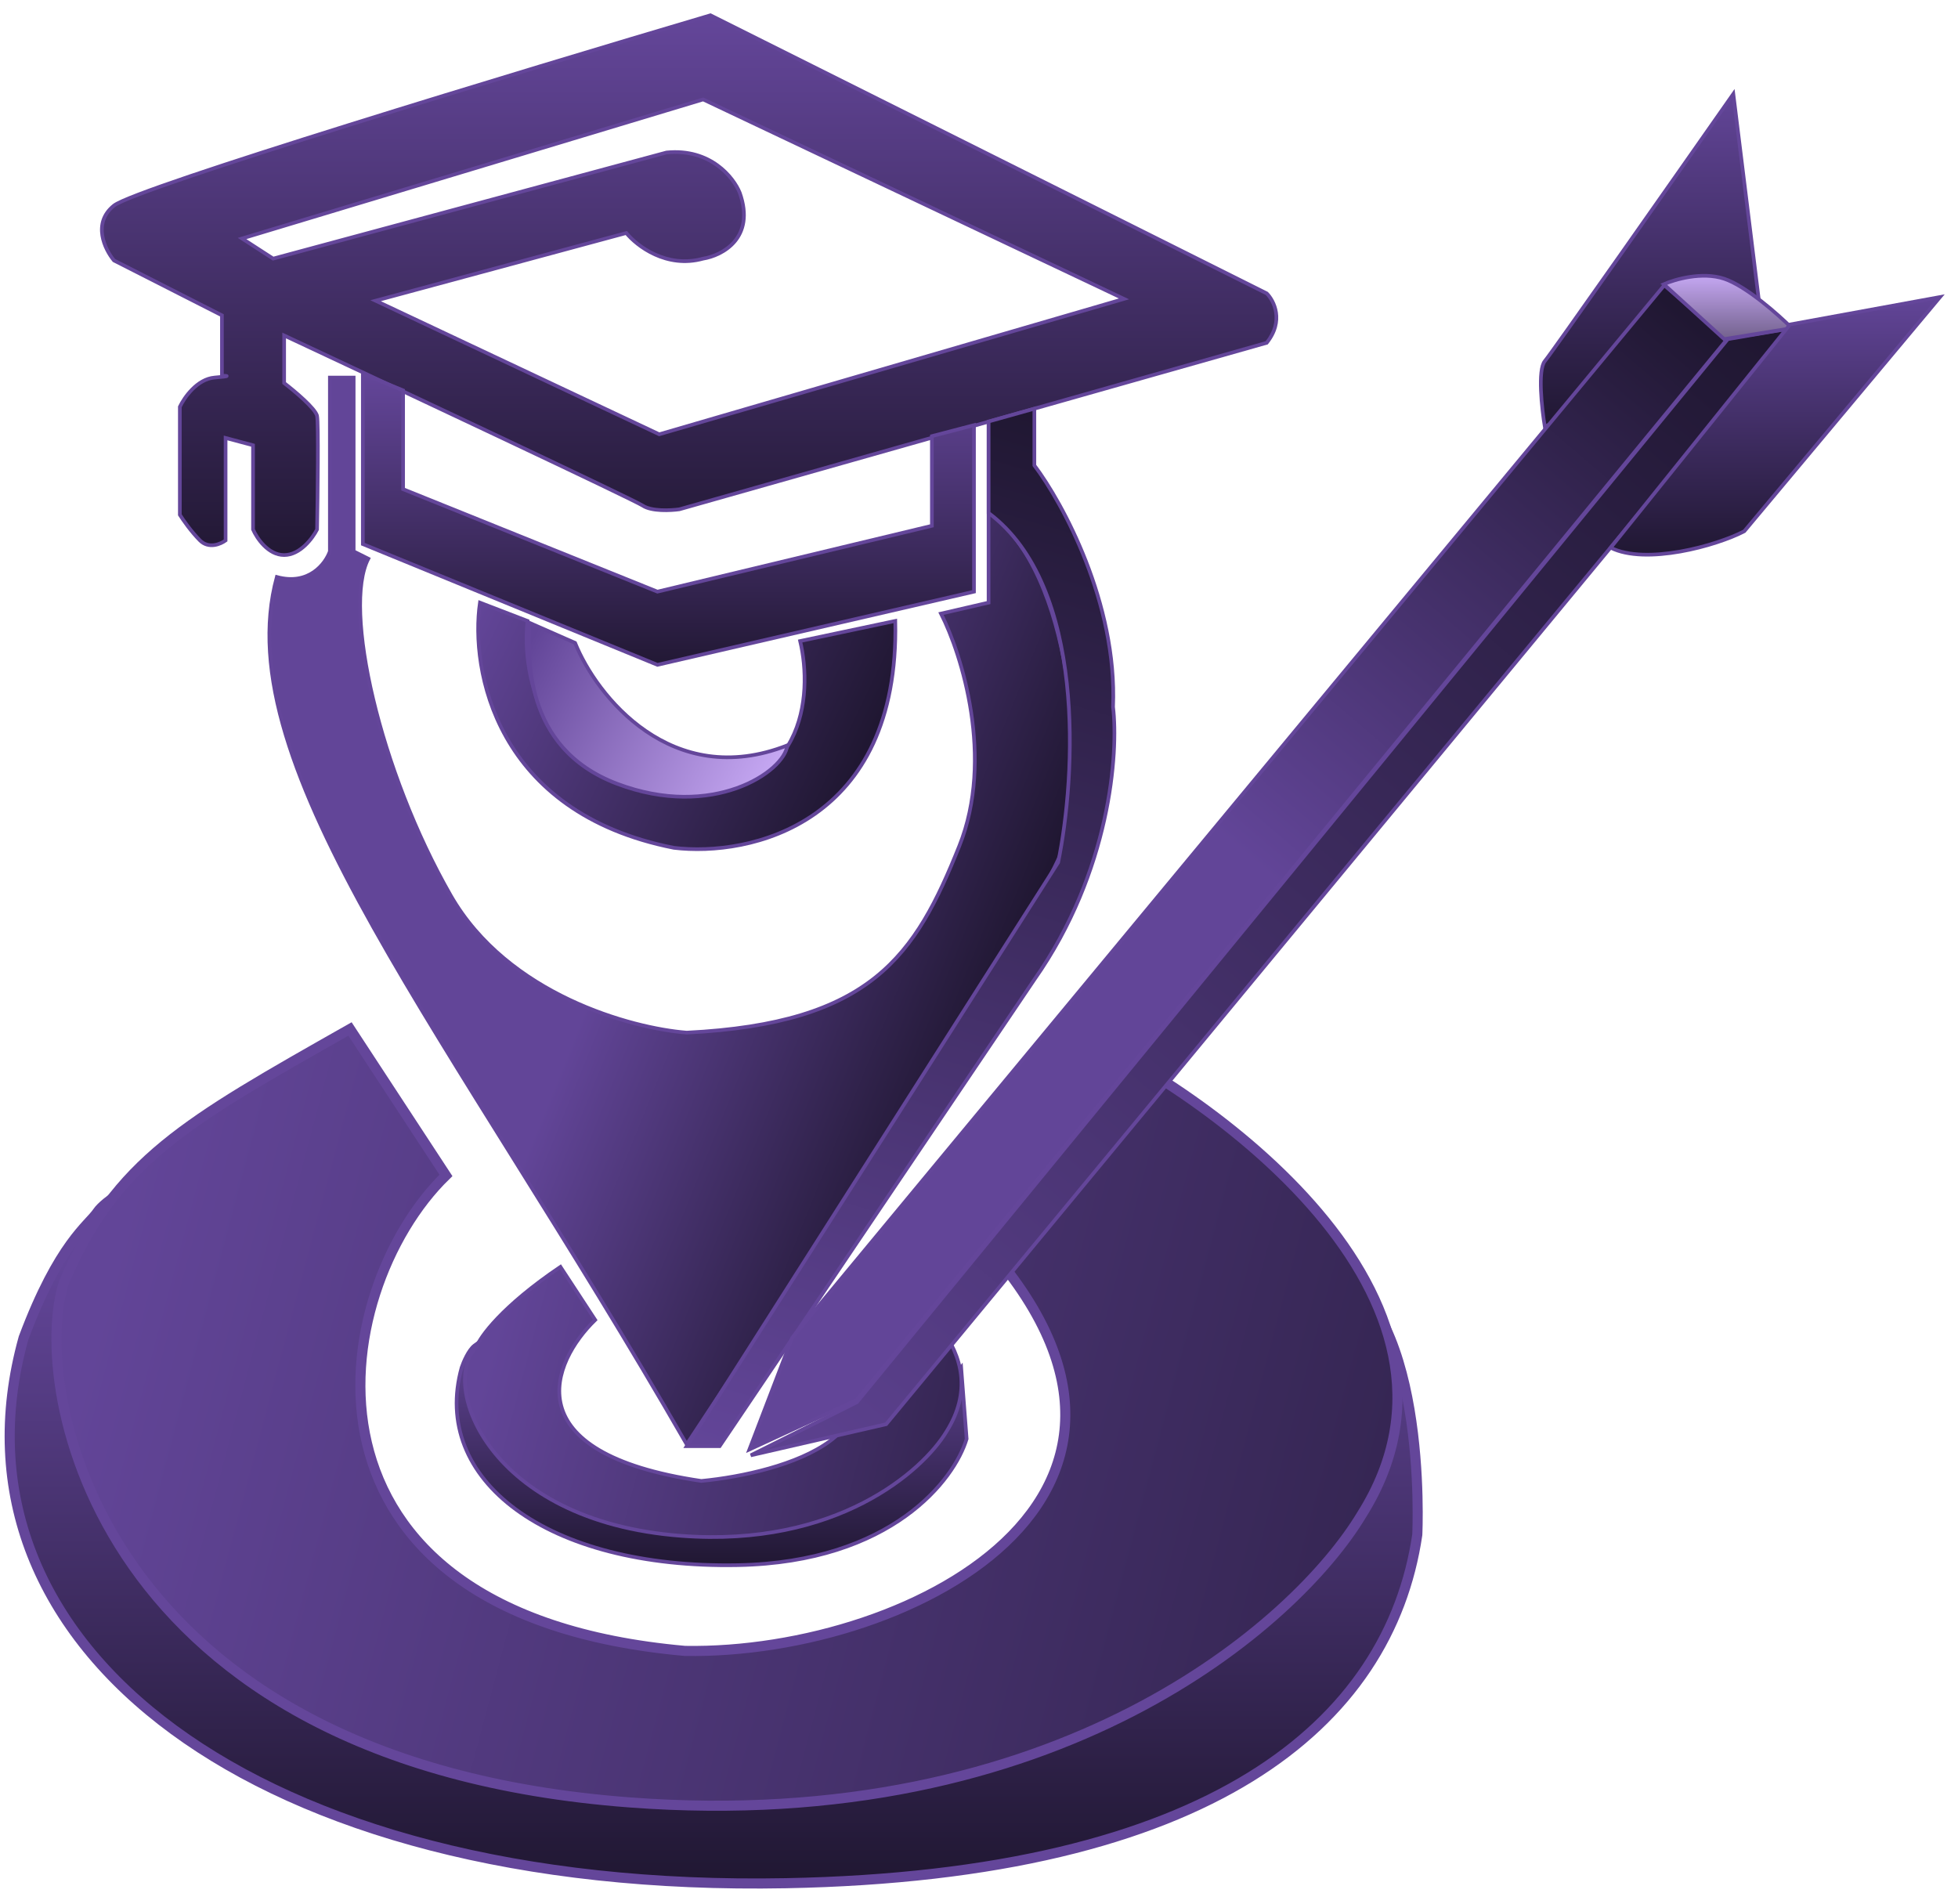 <svg width="109" height="106" viewBox="0 0 109 106" fill="none" xmlns="http://www.w3.org/2000/svg">
<path fill-rule="evenodd" clip-rule="evenodd" d="M6.345 14.499C5.836 13.888 5.123 12.421 6.345 11.443C7.567 10.465 28.992 3.973 39.551 0.85L70.517 16.332C70.924 16.74 71.495 17.86 70.517 19.083L37.82 28.352C37.344 28.42 36.271 28.474 35.782 28.148C35.294 27.822 22.269 21.697 15.818 18.675V21.324C16.395 21.765 17.57 22.75 17.651 23.157C17.733 23.564 17.685 27.537 17.651 29.472C17.414 29.948 16.714 30.898 15.818 30.898C14.921 30.898 14.29 29.948 14.086 29.472V24.787L12.558 24.379V30.084C12.287 30.287 11.621 30.573 11.132 30.084C10.643 29.595 10.181 28.929 10.012 28.657V22.648C10.249 22.138 10.969 21.099 11.947 21.018C12.925 20.936 12.626 20.916 12.354 20.916V17.555L6.345 14.499ZM15.206 14.397L13.475 13.277L39.144 5.535L62.572 16.638L36.699 24.176L20.911 16.74L34.865 12.971C35.443 13.684 37.106 14.968 39.144 14.397C40.196 14.227 42.077 13.256 41.181 10.73C40.841 9.881 39.551 8.245 37.106 8.489L15.206 14.397Z" fill="url(#paint0_linear_1155_1225)"/>
<path d="M6.345 11.443L6.408 11.523H6.408L6.345 11.443ZM6.345 14.499L6.267 14.564L6.28 14.58L6.299 14.59L6.345 14.499ZM39.551 0.85L39.597 0.759L39.561 0.741L39.522 0.752L39.551 0.85ZM70.517 16.332L70.589 16.26L70.577 16.249L70.562 16.241L70.517 16.332ZM70.517 19.083L70.545 19.181L70.576 19.172L70.596 19.146L70.517 19.083ZM37.82 28.352L37.834 28.454L37.847 28.45L37.82 28.352ZM35.782 28.148L35.839 28.063L35.782 28.148ZM15.818 18.675L15.861 18.583L15.716 18.515V18.675H15.818ZM15.818 21.324H15.716V21.374L15.756 21.404L15.818 21.324ZM17.651 29.472L17.742 29.518L17.753 29.497L17.753 29.474L17.651 29.472ZM14.086 29.472H13.984V29.493L13.992 29.512L14.086 29.472ZM14.086 24.787H14.188V24.709L14.112 24.688L14.086 24.787ZM12.558 24.379L12.585 24.281L12.456 24.247V24.379H12.558ZM12.558 30.084L12.619 30.165L12.66 30.134V30.084H12.558ZM11.132 30.084L11.06 30.156L11.132 30.084ZM10.012 28.657H9.91V28.687L9.925 28.712L10.012 28.657ZM10.012 22.648L9.919 22.605L9.91 22.625V22.648H10.012ZM12.354 20.916H12.253V21.018H12.354V20.916ZM12.354 17.555H12.456V17.492L12.401 17.464L12.354 17.555ZM13.475 13.277L13.445 13.179L13.235 13.243L13.419 13.362L13.475 13.277ZM15.206 14.397L15.151 14.483L15.189 14.507L15.233 14.495L15.206 14.397ZM39.144 5.535L39.187 5.443L39.152 5.426L39.114 5.438L39.144 5.535ZM62.572 16.638L62.6 16.736L62.857 16.661L62.615 16.546L62.572 16.638ZM36.699 24.176L36.656 24.268L36.69 24.284L36.727 24.273L36.699 24.176ZM20.911 16.74L20.884 16.642L20.616 16.714L20.867 16.832L20.911 16.74ZM34.865 12.971L34.945 12.907L34.903 12.855L34.839 12.873L34.865 12.971ZM39.144 14.397L39.127 14.296L39.116 14.299L39.144 14.397ZM41.181 10.73L41.277 10.696L41.275 10.692L41.181 10.73ZM37.106 8.489L37.096 8.388L37.088 8.389L37.08 8.391L37.106 8.489ZM6.281 11.364C5.637 11.879 5.501 12.53 5.595 13.124C5.688 13.713 6.004 14.249 6.267 14.564L6.423 14.434C6.177 14.138 5.882 13.635 5.796 13.093C5.712 12.557 5.831 11.985 6.408 11.523L6.281 11.364ZM39.522 0.752C34.242 2.314 26.246 4.718 19.416 6.854C16.002 7.922 12.878 8.923 10.531 9.718C9.358 10.116 8.378 10.462 7.653 10.74C7.291 10.879 6.991 11.001 6.761 11.104C6.536 11.206 6.369 11.293 6.281 11.364L6.408 11.523C6.473 11.471 6.617 11.393 6.845 11.29C7.069 11.189 7.365 11.069 7.726 10.93C8.448 10.654 9.425 10.308 10.597 9.911C12.941 9.117 16.063 8.116 19.477 7.048C26.305 4.913 34.301 2.509 39.58 0.947L39.522 0.752ZM70.562 16.241L39.597 0.759L39.506 0.941L70.471 16.424L70.562 16.241ZM70.596 19.146C71.103 18.513 71.213 17.899 71.137 17.387C71.062 16.879 70.806 16.478 70.589 16.26L70.445 16.404C70.635 16.595 70.868 16.957 70.936 17.417C71.003 17.872 70.909 18.43 70.437 19.019L70.596 19.146ZM37.847 28.45L70.545 19.181L70.489 18.985L37.792 28.254L37.847 28.45ZM35.726 28.233C35.995 28.412 36.41 28.481 36.801 28.5C37.197 28.518 37.591 28.488 37.834 28.453L37.805 28.251C37.573 28.284 37.192 28.314 36.811 28.296C36.425 28.277 36.059 28.21 35.839 28.063L35.726 28.233ZM15.775 18.767C19 20.278 23.869 22.565 27.992 24.515C30.054 25.49 31.93 26.38 33.32 27.047C34.015 27.381 34.589 27.659 35.004 27.863C35.211 27.965 35.379 28.049 35.502 28.112C35.628 28.176 35.701 28.216 35.726 28.233L35.839 28.063C35.802 28.039 35.717 27.993 35.595 27.931C35.47 27.867 35.302 27.782 35.094 27.68C34.678 27.475 34.103 27.197 33.408 26.864C32.017 26.196 30.141 25.305 28.079 24.331C23.956 22.381 19.087 20.094 15.861 18.583L15.775 18.767ZM15.92 21.324V18.675H15.716V21.324H15.92ZM17.751 23.137C17.738 23.069 17.703 22.997 17.66 22.926C17.615 22.854 17.557 22.776 17.49 22.695C17.355 22.534 17.18 22.356 16.99 22.179C16.611 21.823 16.17 21.465 15.88 21.243L15.756 21.404C16.043 21.624 16.478 21.978 16.851 22.327C17.037 22.502 17.206 22.674 17.333 22.826C17.397 22.902 17.448 22.971 17.486 23.033C17.524 23.095 17.545 23.143 17.551 23.177L17.751 23.137ZM17.753 29.474C17.77 28.506 17.791 27.029 17.796 25.742C17.799 25.099 17.799 24.503 17.792 24.042C17.789 23.812 17.784 23.614 17.778 23.462C17.771 23.312 17.763 23.197 17.751 23.137L17.551 23.177C17.56 23.219 17.568 23.317 17.574 23.47C17.581 23.62 17.585 23.815 17.589 24.045C17.595 24.504 17.596 25.099 17.593 25.741C17.587 27.027 17.566 28.503 17.549 29.471L17.753 29.474ZM15.818 31C16.303 31 16.725 30.744 17.051 30.438C17.378 30.131 17.619 29.765 17.742 29.518L17.56 29.427C17.446 29.655 17.218 30.002 16.912 30.289C16.604 30.578 16.229 30.797 15.818 30.797V31ZM13.992 29.512C14.099 29.76 14.314 30.128 14.62 30.436C14.925 30.743 15.332 31 15.818 31V30.797C15.407 30.797 15.05 30.579 14.764 30.292C14.479 30.005 14.277 29.66 14.18 29.432L13.992 29.512ZM13.984 24.787V29.472H14.188V24.787H13.984ZM12.532 24.478L14.06 24.885L14.112 24.688L12.585 24.281L12.532 24.478ZM12.66 30.084V24.379H12.456V30.084H12.66ZM11.06 30.156C11.332 30.427 11.655 30.483 11.941 30.444C12.223 30.406 12.473 30.275 12.619 30.165L12.497 30.002C12.372 30.096 12.154 30.209 11.913 30.242C11.676 30.275 11.421 30.229 11.204 30.012L11.06 30.156ZM9.925 28.712C10.097 28.986 10.564 29.659 11.06 30.156L11.204 30.012C10.723 29.53 10.266 28.872 10.098 28.604L9.925 28.712ZM9.91 22.648V28.657H10.114V22.648H9.91ZM11.939 20.916C11.416 20.96 10.97 21.258 10.63 21.601C10.288 21.944 10.043 22.341 9.919 22.605L10.104 22.691C10.219 22.445 10.451 22.069 10.774 21.744C11.097 21.419 11.5 21.157 11.956 21.119L11.939 20.916ZM12.354 21.018C12.422 21.018 12.489 21.019 12.537 21.022C12.562 21.024 12.577 21.026 12.584 21.027C12.59 21.028 12.58 21.027 12.568 21.02C12.563 21.018 12.538 21.003 12.525 20.97C12.507 20.924 12.528 20.886 12.543 20.869C12.556 20.855 12.568 20.849 12.57 20.848C12.574 20.846 12.576 20.846 12.575 20.846C12.574 20.846 12.568 20.848 12.557 20.85C12.535 20.855 12.5 20.86 12.449 20.867C12.346 20.88 12.183 20.896 11.939 20.916L11.956 21.119C12.2 21.099 12.367 21.082 12.474 21.069C12.528 21.062 12.569 21.056 12.598 21.05C12.612 21.047 12.626 21.044 12.638 21.04C12.644 21.038 12.652 21.035 12.66 21.031C12.666 21.028 12.681 21.02 12.695 21.004C12.712 20.985 12.733 20.945 12.715 20.898C12.702 20.862 12.674 20.846 12.667 20.842C12.649 20.832 12.63 20.828 12.622 20.827C12.602 20.823 12.575 20.82 12.549 20.819C12.495 20.816 12.423 20.814 12.354 20.814V21.018ZM12.253 17.555V20.916H12.456V17.555H12.253ZM6.299 14.59L12.308 17.645L12.401 17.464L6.391 14.408L6.299 14.59ZM13.419 13.362L15.151 14.483L15.262 14.312L13.53 13.191L13.419 13.362ZM39.114 5.438L13.445 13.179L13.504 13.374L39.173 5.633L39.114 5.438ZM62.615 16.546L39.187 5.443L39.1 5.627L62.528 16.73L62.615 16.546ZM36.727 24.273L62.6 16.736L62.543 16.54L36.67 24.078L36.727 24.273ZM20.867 16.832L36.656 24.268L36.742 24.084L20.954 16.648L20.867 16.832ZM34.839 12.873L20.884 16.642L20.937 16.838L34.892 13.069L34.839 12.873ZM39.116 14.299C37.135 14.854 35.51 13.605 34.945 12.907L34.786 13.035C35.376 13.763 37.078 15.081 39.171 14.495L39.116 14.299ZM41.085 10.764C41.523 11.998 41.278 12.833 40.815 13.382C40.346 13.937 39.638 14.214 39.127 14.297L39.16 14.498C39.702 14.41 40.461 14.117 40.971 13.513C41.487 12.902 41.735 11.988 41.277 10.696L41.085 10.764ZM37.117 8.591C39.503 8.352 40.758 9.948 41.086 10.768L41.275 10.692C40.924 9.815 39.599 8.138 37.096 8.388L37.117 8.591ZM15.233 14.495L37.133 8.588L37.08 8.391L15.18 14.299L15.233 14.495Z" fill="#64469A"/>
<path d="M20.199 30.288V20.814L22.44 21.731V27.232L36.599 32.936L51.878 29.269V24.278L54.221 23.666V32.936L36.599 37.01L20.199 30.288Z" fill="url(#paint1_linear_1155_1225)" stroke="#64469A" stroke-width="0.204"/>
<path d="M37.515 47.196C27.573 45.24 26.174 37.282 26.718 33.547L29.366 34.566C29.026 37.587 30.181 43.733 37.515 44.14C44.849 44.548 45.256 38.674 44.543 35.686L49.84 34.566C50.084 45.892 41.725 47.706 37.515 47.196Z" fill="url(#paint2_linear_1155_1225)" stroke="#64469A" stroke-width="0.204"/>
<path d="M32.014 35.788L29.468 34.668C29.428 36.386 29.045 41.622 34.357 43.632C39.67 45.642 43.663 42.972 43.83 41.493C37.393 44.019 33.203 38.742 32.014 35.788Z" fill="url(#paint3_linear_1155_1225)" stroke="#64469A" stroke-width="0.204"/>
<path d="M52.385 34.158L55.033 33.546V28.504C59.76 31.886 60.432 42.816 59.21 47.094C58.364 50.053 46.514 67.849 38.227 80.402C25.044 57.47 12.535 42.726 15.41 32.12C17.203 32.609 18.126 31.373 18.364 30.694V21.018H19.688V30.694L20.503 31.102C19.077 33.852 21.114 42.918 25.087 49.844C28.265 55.385 35.171 57.246 38.227 57.484C48.514 56.974 50.959 53.206 53.404 47.094C55.359 42.205 53.54 36.432 52.385 34.158Z" fill="url(#paint4_linear_1155_1225)"/>
<path d="M55.033 23.462V28.504M55.033 28.504V33.546L52.385 34.158C53.54 36.432 55.359 42.205 53.404 47.094C50.959 53.206 48.514 56.974 38.227 57.484C35.171 57.246 28.265 55.385 25.087 49.844C21.114 42.918 19.077 33.852 20.503 31.102L19.688 30.694V21.018H18.364V30.694C18.126 31.373 17.203 32.609 15.41 32.12C12.535 42.726 25.044 57.47 38.227 80.402C46.514 67.849 58.364 50.053 59.21 47.094C60.432 42.816 59.76 31.886 55.033 28.504Z" stroke="#64469A" stroke-width="0.204"/>
<path d="M55.035 23.463V28.556C60.495 32.63 59.891 43.224 58.906 48.011L38.228 80.505H40.062L57.582 54.53C61.819 48.5 62.268 41.9 61.962 39.353C62.206 33.568 59.144 27.979 57.582 25.908V22.75L55.035 23.463Z" fill="url(#paint5_linear_1155_1225)" stroke="#64469A" stroke-width="0.204"/>
<path d="M53.812 80.099L53.507 76.127L48.617 82.442L36.496 85.091L26.718 74.701C26.751 74.667 26.738 74.66 26.412 74.904C26.086 75.149 25.801 75.821 25.699 76.127C23.967 82.34 30.384 87.332 41.08 87.128C49.636 86.965 53.133 82.374 53.812 80.099Z" fill="url(#paint6_linear_1155_1225)" stroke="#64469A" stroke-width="0.204"/>
<path d="M39.042 82.441C28.53 80.893 30.724 75.82 33.134 73.477L31.199 70.523C27.939 72.724 26.717 74.428 26.513 75.005C24.476 77.043 27.125 84.682 37.922 85.497C46.559 86.149 51.367 81.898 52.691 79.691C55.462 75.29 50.654 71.746 47.904 70.523L45.561 74.19C51.347 79.732 43.626 82 39.042 82.441Z" fill="url(#paint7_linear_1155_1225)" stroke="#64469A" stroke-width="0.204"/>
<path d="M78.899 85.437C78.899 85.437 79.583 71.847 73.369 70.421C67.156 68.995 64.563 91.903 64.563 91.903L31.112 99.211L7.466 65.94C7.559 65.846 5.841 66.854 5.428 67.468C4.926 68.214 3.289 69.199 1.314 74.474C-3.465 91.622 14.245 105.396 43.761 104.834C67.374 104.384 77.342 95.988 78.899 85.437Z" fill="url(#paint8_linear_1155_1225)" stroke="#64469A" stroke-width="0.562"/>
<path d="M38.139 91.903C15.308 89.877 18.173 71.899 24.825 65.433L19.484 57.281C10.317 62.476 6.446 64.615 3.563 71.382C1.658 77.144 5.249 98.087 35.047 100.336C58.884 102.135 72.153 90.403 75.807 84.313C83.453 72.169 67.105 60.654 59.515 57.281L53.05 67.401C69.017 82.693 50.857 92.118 38.139 91.903Z" fill="url(#paint9_linear_1155_1225)" stroke="#64469A" stroke-width="0.562"/>
<path d="M86 20.102C85.593 20.591 85.831 22.75 86 23.769L97.918 16.741L96.492 5.23C93.164 9.984 86.408 19.613 86 20.102Z" fill="url(#paint10_linear_1155_1225)" stroke="#64469A" stroke-width="0.204"/>
<path d="M44.098 74.475L92.651 15.878L96.127 18.908L47.7 77.929L41.718 80.688L44.098 74.475Z" fill="url(#paint11_linear_1155_1225)" stroke="#64469A" stroke-width="0.204"/>
<path d="M99.751 18.268L96.186 18.879L47.701 78.06L41.793 81.014L49.331 79.282L99.751 18.268Z" fill="url(#paint12_linear_1155_1225)" stroke="#64469A" stroke-width="0.204"/>
<path d="M95.983 15.517C94.76 15.109 93.232 15.551 92.621 15.822L95.983 18.878L99.751 18.267C99.004 17.52 97.205 15.924 95.983 15.517Z" fill="url(#paint13_linear_1155_1225)" stroke="#64469A" stroke-width="0.204"/>
<path d="M108.001 16.535L99.648 18.063L89.666 30.49C91.622 31.468 95.54 30.388 97.102 29.573L108.001 16.535Z" fill="url(#paint14_linear_1155_1225)" stroke="#64469A" stroke-width="0.204"/>
<defs>
<linearGradient id="paint0_linear_1155_1225" x1="38.363" y1="0.85" x2="38.363" y2="30.898" gradientUnits="userSpaceOnUse">
<stop stop-color="#64469A"/>
<stop offset="1" stop-color="#221834"/>
</linearGradient>
<linearGradient id="paint1_linear_1155_1225" x1="37.21" y1="20.814" x2="37.21" y2="37.01" gradientUnits="userSpaceOnUse">
<stop stop-color="#64469A"/>
<stop offset="1" stop-color="#221834"/>
</linearGradient>
<linearGradient id="paint2_linear_1155_1225" x1="26.616" y1="34.26" x2="46.988" y2="44.038" gradientUnits="userSpaceOnUse">
<stop stop-color="#624598"/>
<stop offset="1" stop-color="#201732"/>
</linearGradient>
<linearGradient id="paint3_linear_1155_1225" x1="29.468" y1="35.89" x2="42.913" y2="43.02" gradientUnits="userSpaceOnUse">
<stop stop-color="#624598"/>
<stop offset="1" stop-color="#C5A7F2"/>
</linearGradient>
<linearGradient id="paint4_linear_1155_1225" x1="16.123" y1="39.658" x2="55.441" y2="55.548" gradientUnits="userSpaceOnUse">
<stop offset="0.505" stop-color="#624598"/>
<stop offset="1" stop-color="#201732"/>
</linearGradient>
<linearGradient id="paint5_linear_1155_1225" x1="40.062" y1="80.607" x2="56.971" y2="22.75" gradientUnits="userSpaceOnUse">
<stop stop-color="#624598"/>
<stop offset="1" stop-color="#201732"/>
</linearGradient>
<linearGradient id="paint6_linear_1155_1225" x1="39.615" y1="74.684" x2="39.615" y2="87.134" gradientUnits="userSpaceOnUse">
<stop stop-color="#624598"/>
<stop offset="1" stop-color="#201732"/>
</linearGradient>
<linearGradient id="paint7_linear_1155_1225" x1="27.735" y1="73.681" x2="64.915" y2="83.562" gradientUnits="userSpaceOnUse">
<stop stop-color="#624598"/>
<stop offset="1" stop-color="#201732"/>
</linearGradient>
<linearGradient id="paint8_linear_1155_1225" x1="39.719" y1="70.491" x2="39.719" y2="104.851" gradientUnits="userSpaceOnUse">
<stop stop-color="#624598"/>
<stop offset="1" stop-color="#201732"/>
</linearGradient>
<linearGradient id="paint9_linear_1155_1225" x1="6.935" y1="67.726" x2="109.539" y2="94.993" gradientUnits="userSpaceOnUse">
<stop stop-color="#624598"/>
<stop offset="1" stop-color="#201732"/>
</linearGradient>
<linearGradient id="paint10_linear_1155_1225" x1="91.847" y1="5.23" x2="91.847" y2="23.769" gradientUnits="userSpaceOnUse">
<stop stop-color="#624598"/>
<stop offset="1" stop-color="#201732"/>
</linearGradient>
<linearGradient id="paint11_linear_1155_1225" x1="70.008" y1="48.214" x2="95.167" y2="18.776" gradientUnits="userSpaceOnUse">
<stop stop-color="#624598"/>
<stop offset="1" stop-color="#201732"/>
</linearGradient>
<linearGradient id="paint12_linear_1155_1225" x1="41.895" y1="89.468" x2="99.751" y2="20.203" gradientUnits="userSpaceOnUse">
<stop stop-color="#624598"/>
<stop offset="1" stop-color="#201732"/>
</linearGradient>
<linearGradient id="paint13_linear_1155_1225" x1="96.186" y1="15.352" x2="96.186" y2="18.878" gradientUnits="userSpaceOnUse">
<stop stop-color="#C5A7F2"/>
<stop offset="1" stop-color="#72618C"/>
</linearGradient>
<linearGradient id="paint14_linear_1155_1225" x1="98.834" y1="16.535" x2="98.834" y2="30.878" gradientUnits="userSpaceOnUse">
<stop stop-color="#624598"/>
<stop offset="1" stop-color="#201732"/>
</linearGradient>
</defs>
</svg>
